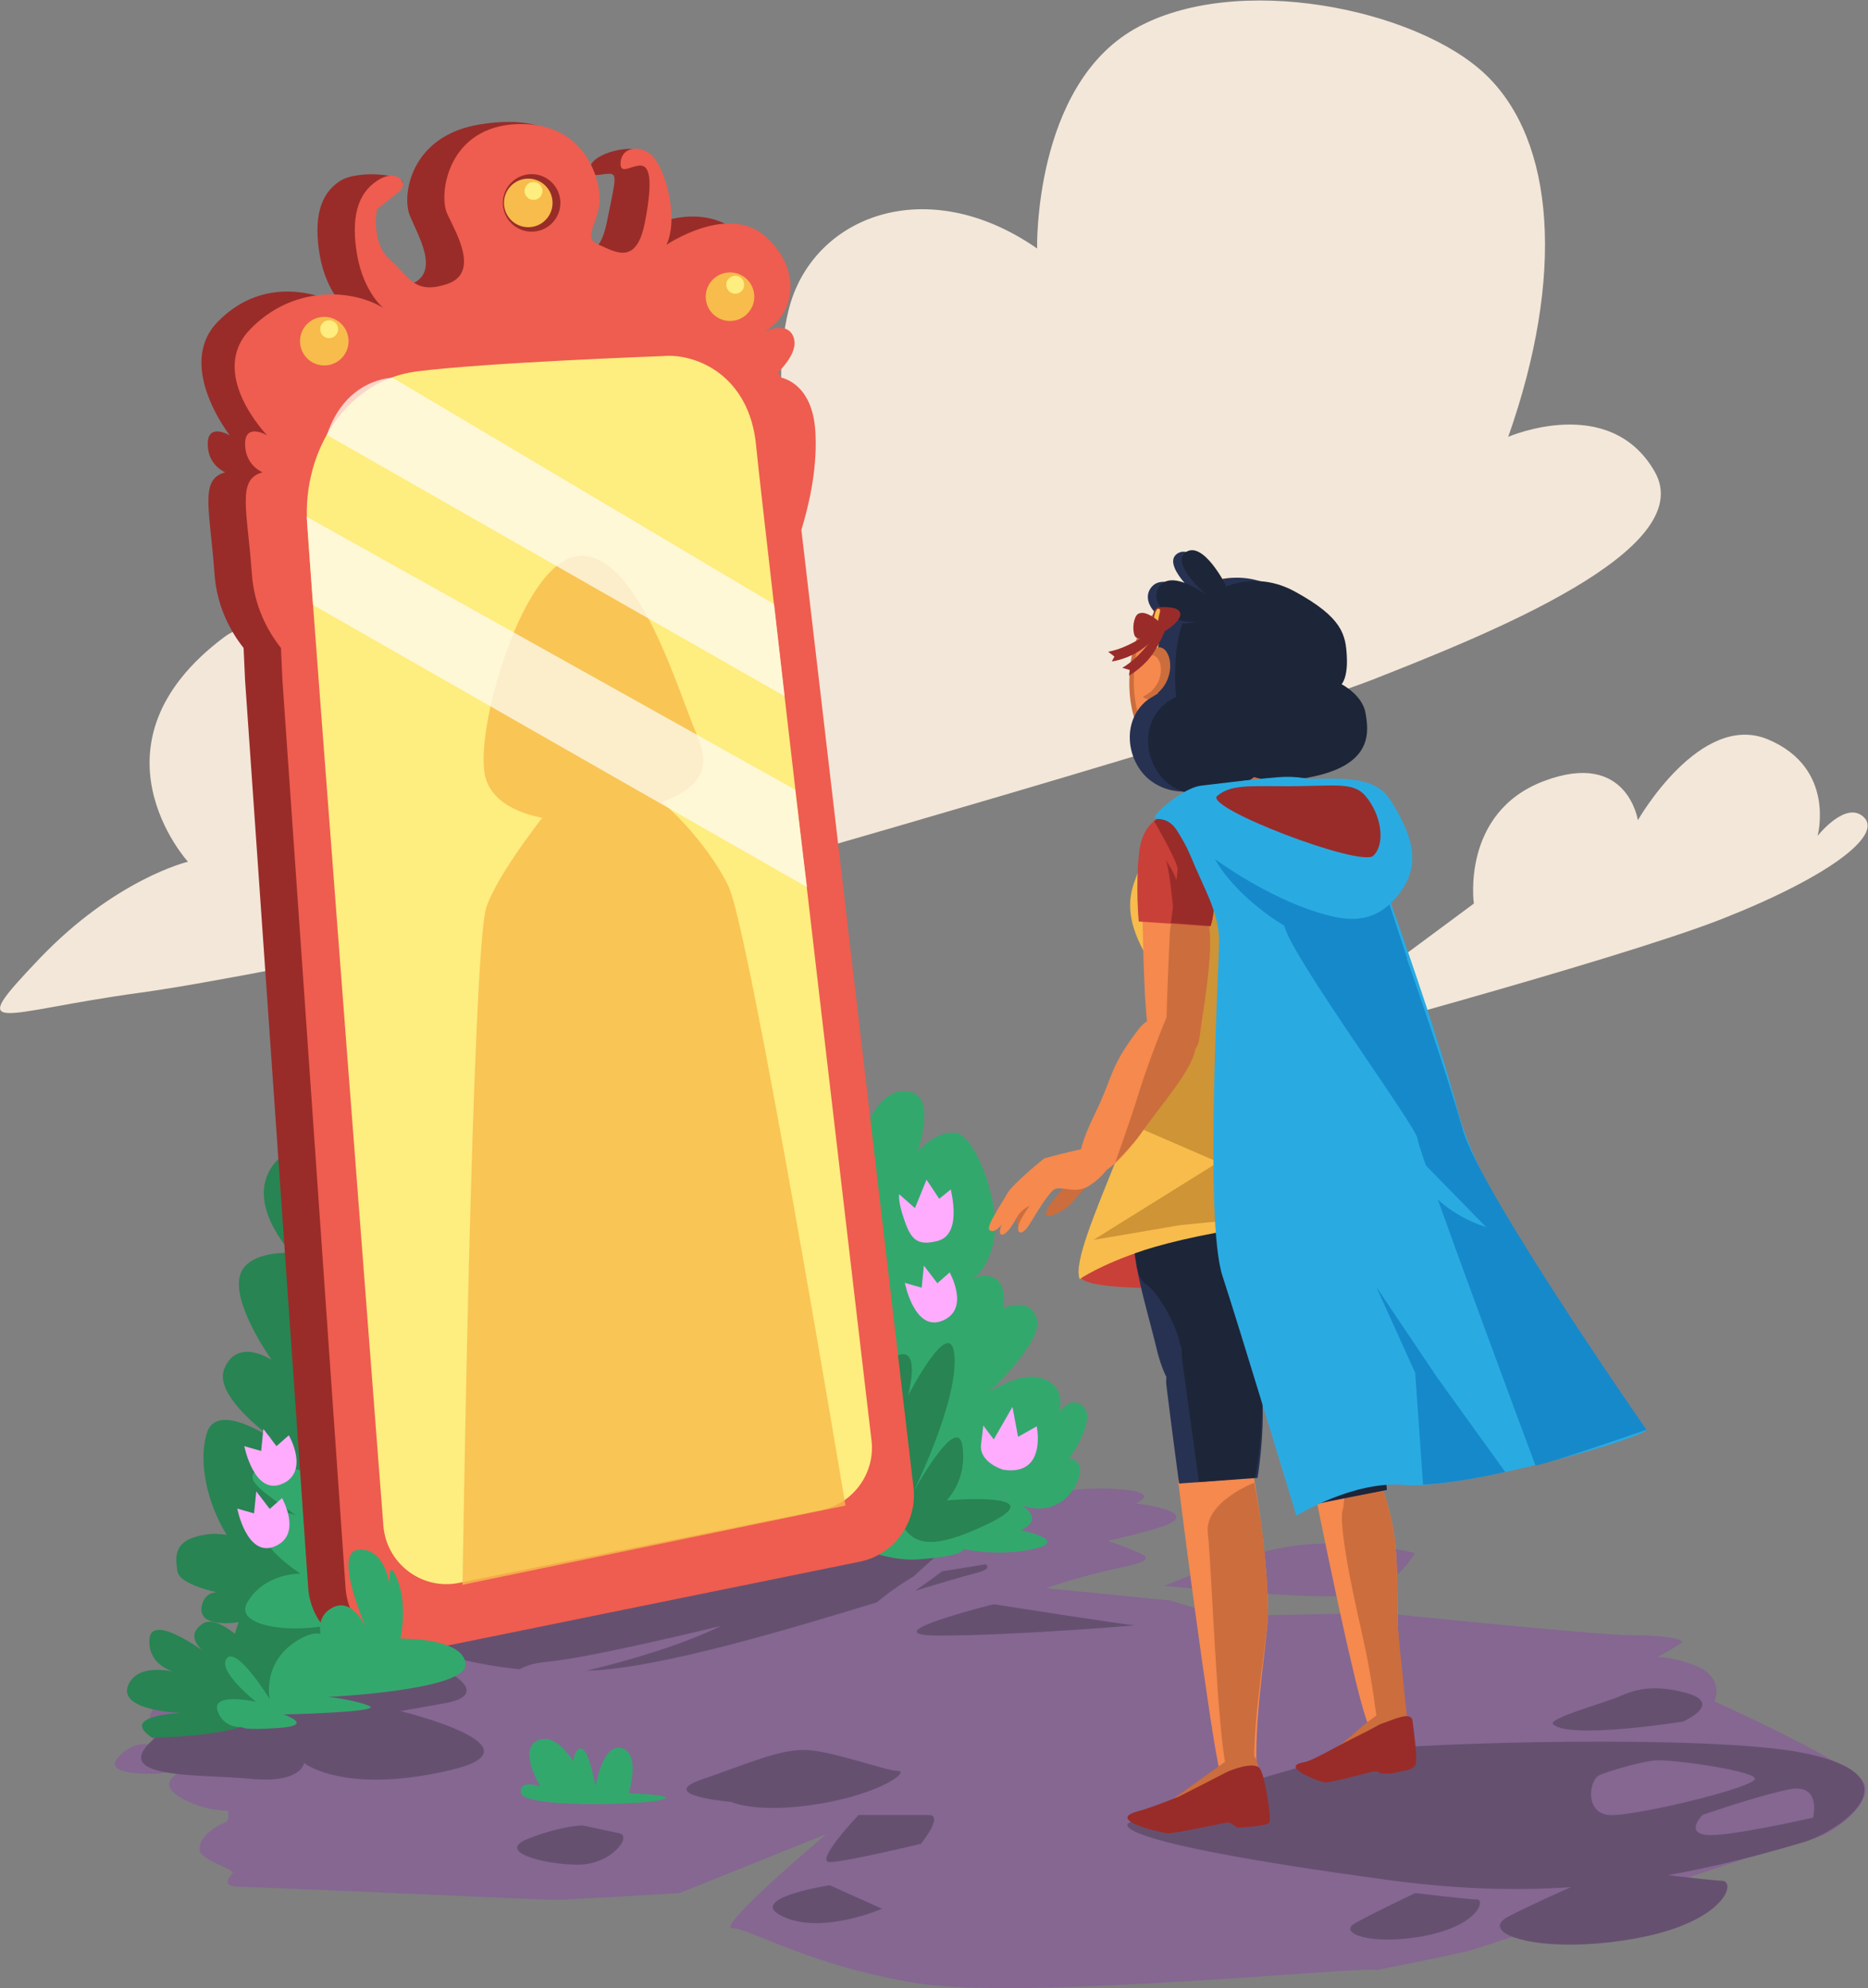 <?xml version="1.0" encoding="utf-8"?>
<!-- Generator: Adobe Illustrator 27.4.0, SVG Export Plug-In . SVG Version: 6.00 Build 0)  -->
<svg version="1.1" id="Layer_1" xmlns="http://www.w3.org/2000/svg" xmlns:xlink="http://www.w3.org/1999/xlink" x="0px" y="0px"
	 viewBox="0 0 500 532" style="enable-background:new 0 0 500 532;" xml:space="preserve">
<rect x="0" y="0" width="500" height="532" fill="#808080" stroke="none"/>
<style type="text/css">
	.st0{fill:#F3E7D9;}
	.st1{fill:#856792;}
	.st2{fill:#665070;}
	.st3{fill:#288453;}
	.st4{fill:#33A86D;}
	.st5{fill:#FFACFF;}
	.st6{fill:#992C29;}
	.st7{fill:#EE5D4F;}
	.st8{fill:#FEED7F;}
	.st9{fill:#F7BC4B;}
	.st10{opacity:0.8;}
	.st11{opacity:0.75;fill:#FFFCF3;enable-background:new    ;}
	.st12{fill:#C94039;}
	.st13{fill:#F5894E;}
	.st14{fill:#CC6D3D;}
	.st15{fill:#273252;}
	.st16{fill:#1D2538;}
	.st17{fill:#CE9436;}
	.st18{fill:#29ABE2;}
	.st19{fill:#1689CB;}
</style>
<g id="cloud">
	<path class="st0" d="M394.5,241.8c0,0-3.5-24.4,18.8-32.8c22.3-8.4,25.1,10.5,25.1,10.5s16.7-29.3,34.9-21.6s13.2,25.8,13.2,25.8
		s7.7-9.8,12.5-4.9s-9.8,16-38.3,27.2c-28.6,11.2-119.9,35.6-119.9,35.6L394.5,241.8z"/>
	<path class="st0" d="M195.2,234.1c0,0-120.6,26.5-158,31.6c-37.5,5.1-47.1,12.3-26.7-9.1s39.8-26,39.8-26s-28.6-31.4,9.7-60.1
		c15.3-11.5,44.5,15.7,44.5,15.7l57.3-26.5l28.2-13l24.7-11.4c0,0-9.7-27.8-3.6-52.4c6.2-24.9,36.7-37.1,66.5-16.4
		c0,0-1-43.2,26-58.7c27-15.5,75.6-5.5,94.1,12.2s21.2,53.8,6,96.9c0,0,27.1-11.8,39.2,9.3c12.1,21.1-45.4,43.8-75.3,55.6
		C337.7,193.5,195.2,234.1,195.2,234.1z"/>
</g>
<g id="ground">
	<path class="st1" d="M368.5,527.2c-2.9-1.2-94.5,8.2-123.2,3.5C216.5,526,200.7,516,196,516s25.2-25.2,25.2-25.2l-39.3,15.8
		c0,0-29.9,1.8-33.4,1.8c-3.5,0-79.8-3.5-84.5-3.5s-2.9-2.3-1.8-3.5c1.2-1.2-8.8-3.5-8.8-6.5s3.5-5.9,6.5-7s-1.2-4.1,4.1-9.4
		s5.9-5.9,5.9-5.9s-0.6-5.3,4.1-12.3c4.7-7,11.7-8.8,11.7-8.8s22.3-17,23.5-17S235.9,411,235.9,411s21.1,0.6,28.2-0.6
		c7-1.2,7-2.3,12.9-2.3c5.9,0,19.9,4.1,24.1,5.9c4.1,1.8,10.5,3.1-0.7,5.4c-11.1,2.3-20.4,5.6-20.4,5.6l33.2,3.3l13.9,4.2l42.5-0.9
		c0,0,57.6,6,67,6s14.5,1.1,13.5,2c-1.1,0.9-6.5,3.9-6.5,3.9s3.4-0.4,10.1,2.2c8.2,3.2,5.2,9.6,5.2,9.6s27.9,12.5,38.7,20.3
		c6.4,4.5-5.9,15.5-13.5,16.7c-7.6,1.2-82.7,27.6-91.5,29.9C383.7,524.2,368.5,527.2,368.5,527.2z"/>
	<path class="st2" d="M302.2,487.8c0,0-10.4,4.5,69.4,15.3c39.7,5.4,72,1.6,111.4-10.2c8.6-2.6,31.5-17.4-0.3-23.8
		c-25.2-5.1-104.3-2.6-115-0.8C343.3,472.5,302.2,487.8,302.2,487.8z"/>
	<g>
		<path class="st2" d="M257.4,416.3c-2.9,2.4-7.3,5.9-12.5,9.4c7-2.1,12.7-3.8,16.2-4.7C267.2,419.5,263.8,417.8,257.4,416.3z"/>
		<path class="st2" d="M231.4,412.1L93.5,436.3l20,4.6c0,0,9.5,4.2,25.6,5.8c1.6-0.9,3.9-1.7,7.4-2c11.4-1,46.5-9.6,46.5-9.6
			c-10.4,5.1-24.4,9.2-36,12c0.8,0,1.6-0.1,2.4-0.1c19-1.2,51.4-10.9,75.3-18.2c3.2-2.7,8-6.2,14.8-9.7c2.6-1.3,4.6-2.4,6.2-3.2
			C245.9,413.8,231.4,412.1,231.4,412.1z"/>
	</g>
	<path class="st1" d="M262.5,405.6c0,0,16.4-8.2,35.5-7.2c13.9,0.8,6,3.9,6,3.9s19.3,2.3,6.5,6.4c-19.9,6.3-65.7,12.9-65.7,12.9
		L262.5,405.6z"/>
	<path class="st2" d="M266,429.3c0,0-34.1,8.4-14.6,8.4s54.3-2.8,52.2-2.8C301.5,434.9,266,429.3,266,429.3z"/>
	<path class="st2" d="M222.1,504.5c0,0-23,3.5-12.5,8.4c10.4,4.9,26.5-2.1,26.5-2.1L222.1,504.5z"/>
	<path class="st2" d="M156,488.5c0,0,6.3,1.4,9.8,2.1c3.5,0.7-2.1,8.4-11.1,8.4c-9.1,0-22.3-3.5-13.2-7
		C150.4,488.5,156,488.5,156,488.5z"/>
	<path class="st1" d="M311.7,424.4c0,0,22.4-9.9,37.9-11.1s29.1,2.3,29.1,2.3s-5.4,10.8-19,11.5
		C346.2,427.7,311.7,424.4,311.7,424.4z"/>
	<path class="st1" d="M455.7,485.7c0,0-4.6,4.6,0.8,5.3c5.3,0.8,28.8-4.6,28.8-4.6s2.3-9.1-6.1-7.6
		C470.8,480.4,455.7,485.7,455.7,485.7z"/>
	<path class="st1" d="M442.8,471.1c4.1-0.4,25.2,2.5,26.9,4.7c1.6,2.2-32.4,10.4-39,9.9s-5.4-9.5-2.5-10.7
		C431.1,473.8,438.7,471.6,442.8,471.1z"/>
	<path class="st2" d="M431.9,500c0,0,25,3.2,29,3.3c4,0.1,1,11.3-24,15.6c-25,4.3-42-1.6-33-6.1C412.9,508.1,431.9,500,431.9,500z"
		/>
	<path class="st2" d="M378.8,506.6c0,0,14.2,1.7,16.5,1.7s0.6,6.8-13.7,9.7c-14.2,2.8-23.9-0.6-18.8-3.4
		C368,511.7,378.8,506.6,378.8,506.6z"/>
	<path class="st2" d="M432.4,454.4c3.5-1.4,8.4-4.2,18.8-1.4s-0.7,7.7-0.7,7.7s-30.6,4.9-34.8,0.7
		C414.3,459.9,428.9,455.8,432.4,454.4z"/>
</g>
<g id="bush">
	<path class="st1" d="M75.4,455.3c0,0-9.3-9.2-17.9-6.2c-8.7,2.9-6.2,11.4-6.2,11.4s-3.4-7-8.7-4.4c-5.3,2.6-0.9,11.4-0.9,11.4
		s-4.6-2.9-9.9,2.6s11.1,4.5,11.1,4.5l9.8-2c0,0-13.9,3.3-3.7,8.8c10.2,5.5,21.5,3.4,37.9-2.1S106.7,464.9,75.4,455.3z"/>
	<path class="st2" d="M121.1,448.1c0,0,9.8,5.6-2.1,7.7c-11.8,2.1-11.8,2.1-11.8,2.1s40.4,9.8,12.5,16c-27.9,6.3-38.3-2.1-38.3-2.1
		s-0.7,5.6-14.6,4.2c-13.9-1.4-43.9,0.7-20.2-14.6C70.3,446,121.1,448.1,121.1,448.1"/>
	<path class="st3" d="M74.2,449.1c0,0-14.2-18.7-20.1-14.5c-5.9,4.2,2.6,8.9,2.6,8.9s-16.3-12.7-16.7-4.7c-0.4,8,8.6,9.1,8.6,9.1
		s-11.4-3.8-14.3,3.1c-2.8,6.9,14.2,7.4,14.2,7.4s-16.9,0.6-7.8,6.6c0,0,19.9-0.1,27.2-4.3C75.2,456.4,74.2,449.1,74.2,449.1z"/>
	<path class="st3" d="M88.7,319.3c0,0-9.5-14.6-14.9-8.4c-9.1,10.4,4.2,24.4,4.2,24.4s-13.1-0.9-14,7.2c-0.9,8,8.7,21.4,8.7,21.4
		s-9.3-6.2-12.7,2.5c-3.4,8.7,18.7,22.6,18.7,22.6s-20.3-16.1-23.4-5.3c-3.1,10.8,2.8,26.9,11.5,34.4c8.7,7.4,23.8,10.8,29.4,3.4
		C101.7,414,88.7,319.3,88.7,319.3z"/>
	<path class="st3" d="M75.9,417.1c0,0-11.5-7.7-20.4-6.5c-9,1.2-8.7,5.6-8,9.9c0.6,4.3,14.9,6.5,14.9,6.5s-7.1-3.4-8.4,2.8
		c-1.2,6.2,9.9,4.3,9.9,4.3s-3.4,8.4-1.5,13.9c1.9,5.6,20.3,4.3,20.3,4.3S105.6,433.5,75.9,417.1z"/>
	<path class="st4" d="M97.8,401.2c0,0-20.6-11.6-27.6-8.6c-7,3,1.4,7.1,9.2,13.1c0,0-4.9-3-8.5,2s9.5,13.4,9.5,13.4
		s-9.6-0.2-14.2,7.7c-4.7,8,20.8,9.5,31.6,2.5C108.5,424.3,115.9,416.5,97.8,401.2z"/>
	<path class="st4" d="M227.7,316.8c0,0,3.1-23.8,13.6-24.8c10.5-0.9,4.3,16.1,4.3,16.1s4.6-5.3,9.9-5c5.3,0.3,11.5,17,10.8,26.3
		c-0.6,9.3-6.2,13.3-6.2,13.3s2.8-2.5,6.2-0.6c3.4,1.9,2.2,8,2.2,8s7.1-3.4,9,2.8c1.9,6.2-13.6,20.7-14.5,21
		c-0.9,0.3,9.3-7.4,16.1-5c6.8,2.5,4.3,9,4.3,9s3.7-5,6.8-1.2c3.1,3.7-4,13.6-4,13.6s5,0.3,1.9,6.8c-3.1,6.5-10.5,8.7-17.3,4.3
		c-6.8-4.3-1.2-0.6-1.2-0.6s12.1,4.6,3.7,8.7c0,0,13.3,2.8,3.4,5c-9.9,2.2-18.9,0-18.9,0s0.9,1.9-12.1,2.8
		c-13,0.9-28.8-9.9-28.8-9.9L227.7,316.8z"/>
	<path class="st3" d="M238.8,379.9c0,0-3.5-16,2.1-17.4s2.1,11.1,2.1,11.1s11.8-23,12.5-10.4c0.7,12.5-11.1,36.2-11.1,36.2
		s11.8-21.6,13.2-12.5c1.4,9.1-4.2,14.6-4.2,14.6s30.2-2.6,10.2,6.7S237.4,414,238.8,379.9z"/>
</g>
<g id="flowers">
	<path class="st5" d="M250.9,332.1c-5.2,1.3-7-0.2-8.8-5.5c-1.9-5.4-1.4-7-1.4-7l4.2,3.7l3.1-7.6l3.4,5.1l3.1-2.5
		C254.4,318.4,257.8,330.4,250.9,332.1z"/>
	<path class="st5" d="M252.3,353.4c-7.5,3.2-10.1-10.1-10.1-10.1l4.5,1.3l0.6-5.9l3.6,4.7l3.3-2.9
		C254.1,340.4,259.8,350.3,252.3,353.4z"/>
	<path class="st5" d="M73.6,413.8c-7.5,3.2-10.1-10.1-10.1-10.1l4.5,1.3l0.6-5.9l3.6,4.7l3.3-2.9C75.4,400.8,81.1,410.6,73.6,413.8z
		"/>
	<path class="st5" d="M75.5,397.1c-7.5,3.2-10.1-10.1-10.1-10.1l4.5,1.3l0.6-5.9L74,387l3.3-2.9C77.3,384,83,393.9,75.5,397.1z"/>
	<path class="st5" d="M268.5,393.3c0,0-6.5-1.9-5.9-6.8c0.6-5,0.6-5,0.6-5l2.8,3.7l5-8.7l1.5,8l5-2.8
		C277.5,381.8,280.3,395.1,268.5,393.3z"/>
</g>
<g id="mirror">
	<path class="st6" d="M234.5,398l-30-256.2c1.8-5.9,4.2-15.5,3.8-25.3c-0.4-11.6-6.2-14.7-9.3-15.5c-0.2-0.5-0.4-1-0.7-1.4
		c1.9-1.9,5.4-6,4.1-9.4c-1.8-4.7-8.2-1.2-8.2-1.2c8.8-4.7,14.1-17.5,4.1-26.3S175.5,60,175.5,60c3.5-7.6,1.4-16.1-2.2-19
		S158.5,41,158,44.7c-0.4,3.3,2.7,1.8,5,1.8s1.8,1.4-0.6,13.1s-8.2,7.6-12.3,5.9c-4.1-1.8,4.5-11.7,5.7-17.5
		c1.2-5.9-5-18.4-27.4-14.7c-18.5,3-20.8,18.8-18.8,24.1s8.8,15.8,0,18.8c-8.8,2.9-6.6,0-9.5-6.5c-6.3-14.1,4.3-17.9,7.3-20.3
		c2.9-2.3-11.2-4.4-16.5-0.9c-5.3,3.5-7,10-5.3,19.9c1.8,10,7,14.1,7,14.1c-8.8-5.3-23.3-7.9-34.5,3.8c-11.1,11.7,3.4,30.2,3.4,30.2
		s-5.9-3.5-5.9,2.3s4.7,7.6,4.7,7.6c-7,1.8-4.1,10-2.9,27c0.6,9,4.4,15.7,7.8,20l0.4,8.7L82.5,425c0.8,10.9,10.9,18.7,21.7,16.5
		l116-23.6C229.4,416,235.6,407.3,234.5,398z"/>
	<path class="st7" d="M244.5,398l-30-256.2c1.8-5.9,4.2-15.5,3.8-25.3c-0.4-11.6-6.2-14.7-9.3-15.5c-0.2-0.5-0.4-1-0.7-1.4
		c1.9-1.9,5.4-6,4.1-9.4c-1.8-4.7-8.2-1.2-8.2-1.2c8.8-4.7,10.6-17,0.6-25.8c-10-8.8-26.4,2.3-26.4,2.3c3.5-7.6-0.6-21.1-4.1-24.1
		c-3.5-2.9-8.1-1.8-8.2,2.3c-0.1,3.1,2.9,0.6,5.3,0.6s3.5,3.5,1.2,15.3s-8.2,7.6-12.3,5.9c-4.1-1.8-1.2-4.1,0-10
		c1.2-5.9-2.9-22.9-21.7-22.3S117.3,52,119.7,57.2c2.4,5.2,8.8,15.8,0,18.8c-8.8,2.9-10-1.8-15.3-6.5c-5.3-4.7-3.5-13.5-3.5-13.5
		s2.9-2.3,5.9-4.7c2.9-2.3-0.6-6.5-5.9-2.9c-5.3,3.5-7,10-5.3,19.9c1.8,10,7,14.1,7,14.1c-8.8-5.3-24.6-5.9-35.8,5.9
		s4.7,28.2,4.7,28.2s-5.9-3.5-5.9,2.3s4.7,7.6,4.7,7.6c-7,1.8-4.1,10-2.9,27c0.6,9,4.4,15.7,7.8,20l0.4,8.7L92.5,425
		c0.8,10.9,10.9,18.7,21.7,16.5l116-23.6C239.4,416,245.6,407.3,244.5,398z"/>
	<path class="st8" d="M102.6,408.1c0,0-19.2-248.8-20.4-268.2s10.6-38.1,29.3-40.5s65.7-4.1,65.7-4.1c9.3-0.9,23.5,5.3,25.2,24.1
		c1.8,18.8,30.9,266.3,30.9,266.3c0.9,8.7-5,16.7-13.5,18.4l-97,19.5C112.8,425.6,103.3,418.3,102.6,408.1z"/>
	<circle class="st6" cx="142.3" cy="54.3" r="7.7"/>
	<circle class="st9" cx="141.4" cy="54.3" r="6.5"/>
	<circle class="st8" cx="142.8" cy="51.1" r="2.4"/>
	<circle class="st9" cx="86.8" cy="91.3" r="6.5"/>
	<circle class="st8" cx="88.1" cy="88.1" r="2.4"/>
	<circle class="st9" cx="195.4" cy="79.4" r="6.5"/>
	<circle class="st8" cx="196.8" cy="76.2" r="2.4"/>
</g>
<g id="reflection">
	<g class="st10">
		<path class="st9" d="M153.2,219.7c0,0-19.7,0.2-23.2-11.4c-3.5-11.6,9.9-59.6,25.6-59.6s26.3,37.6,31,48.1
			c4.7,10.5-0.7,15.3-13.9,19.5C163,219.3,153.2,219.7,153.2,219.7z"/>
		<path class="st9" d="M151.1,211.4c0,0-16.9,20-20.9,31.3c-3.9,11.3-6.4,181.4-6.4,181.4l102.5-21.2c0,0-25.6-153.7-31.3-165.7
			c-5.8-12-18.2-24.3-25.1-27.9C163.1,205.7,151.1,211.4,151.1,211.4z"/>
	</g>
</g>
<g id="glare">
	<path class="st11" d="M210,186.3l-2.8-24.6l-102.1-60.6c0,0-12.5,0-17.6,15.3L210,186.3z"/>
	<polygon class="st11" points="82.1,138.3 83.8,161.9 216,237.4 212.8,211.3 	"/>
</g>
<g id="skirt">
	<path class="st12" d="M382,328.6c0.4,2.8-29.1,17.3-48,16.6c-18.9-0.8-41.4,0.5-44.8-3.3c-2.7-3,7.7-8.9,7.7-8.9
		s14.6-6.9,38.7-11.5C366.9,315.5,381.6,325.8,382,328.6z"/>
</g>
<g id="right_leg">
	<g>
		<path class="st13" d="M363.5,370.1c0,0,2.2,14.1,6.7,28.6c3.1,10,3.9,13.6,3.9,34.7c0,4.8,1.5,21.9,1.4,25.2
			c-0.2,5.8-0.1,9.9-3.1,9.3c-4.7-0.9-6.1-2.8-11.4-26c-7.1-31-14.7-71.6-14.7-71.6L363.5,370.1z"/>
		<path class="st14" d="M363.5,370.1c0,0,2.2,14.1,6.7,28.6c3.1,10,3.9,13.6,3.9,34.7c0,4.8,2.8,26.3,2.7,29.7
			c-0.2,5.8-1.4,5.4-4.4,4.9c-4.7-0.9-2.7-8.5-8-31.6c-7.1-31-4.9-32.6-4.9-32.6L363.5,370.1z"/>
		<path class="st15" d="M336.1,320.4c0,0,4.1,39.1,8.3,48.2c5.7,12.2,18.4,10.9,20,3.4c2.5-11.9,5.2-33.4,4.9-45.2
			C369,314.1,351.3,302.6,336.1,320.4z"/>
		<path class="st15" d="M364.5,368.5c3.8,2,6.7,30.2,6.7,30.2l-18.5,3.7c0,0-4.9-12.6-7.8-30C342.3,356.2,361.3,362.6,364.5,368.5z"
			/>
		<path class="st16" d="M342.2,319.5c0,0-0.5,19.2,2.4,32.3c0.8,3.7,2.9,17.1,3.8,19.1c5.7,12.2,14.4,8.5,16,1.1
			c2.5-11.9,5.2-33.4,4.9-45.2C369,314.1,357.4,301.7,342.2,319.5z"/>
		<g>
			<path class="st14" d="M373,458.3c-1.7-0.5-3.5,0-4.9,1c-5.6,4-5.3,4.9-12.7,10c-5.3,3.7,12.7,1.7,14.1-2.4
				C370.7,463.4,378.5,459.8,373,458.3z"/>
			<path class="st6" d="M378.1,460.6c-0.3-2.9-5-0.4-8.7,0.8c-2.8,1.6-5.1,2.7-7.1,3.7c-5.6,2.8-11,6.1-13.3,6.5
				c-6.8,1.1,4.2,5.3,5.8,5.4c1.6,0,12.6-2.9,12.6-2.9l1.4-0.1c0.3,0.9,2.7,0.6,3.6,0.6l4.7-1c0,0,1.5-0.5,1.8-1.4
				C379.5,470.8,378.4,463.1,378.1,460.6z"/>
		</g>
		<path class="st16" d="M364.5,368.5c3.8,2,6.7,30.2,6.7,30.2l-16.3,3.1c0,0-3.7-12.8-6.5-30.2C345.7,355.5,361.3,362.6,364.5,368.5
			z"/>
	</g>
</g>
<g id="left_leg">
	<g>
		<path class="st15" d="M338.9,324.7c0,0-0.9,27.8-2.1,35.1c-1.2,7.3-20.3,29.7-27.2,1.2c-3.3-13.8-9.6-31.8-4.5-40.8
			C310.6,310.8,337.2,309.5,338.9,324.7z"/>
		<path class="st16" d="M338.9,324.7c0,0-0.8,27.9-2.1,35.1c-1.7,9.3-19.1,9.2-21.1-0.7c-0.9-4.6-5.6-13.2-8.9-15.4
			c-3.3-2.2-2.1-7.7-3.9-11c0,0,4.6-10.2,5.6-12.9C312.2,309.9,337.2,309.5,338.9,324.7z"/>
		<path class="st13" d="M315.4,396.6c0.7,6.4,8.5,66.6,11.1,77.6c1.7,7.4,10.1,8.2,9.8-2c-0.4-14.7,3.1-34.4,3.1-40.5
			c-0.1-18.1-4.3-39.1-4.3-39.1S315.1,393.6,315.4,396.6z"/>
		<path class="st14" d="M323.3,410.3c1,8.4,2.4,52.1,5,63.2c1.7,7.4,7.7,10.2,7.4,0c-0.4-14.7,3.7-35.7,3.7-41.7
			c-0.1-18.1-3.7-35-3.7-35S322.3,401.9,323.3,410.3z"/>
		<path class="st15" d="M312.2,370.7c1.2,9.9,3.4,26.3,3.4,26.3l21-1.5c0,0,4.2-25-1.9-35C328.5,350.3,310.9,360.8,312.2,370.7z"/>
		<path class="st16" d="M316.5,364.5c1.9,13.6,4.4,32.1,4.4,32.1l15.1-1.2c0,0,4.8-25-1.3-35S314.6,350.9,316.5,364.5z"/>
		<g>
			<path class="st14" d="M329.4,470.4c-8.3,5.9-9.6,6.9-16.5,11.8c-7.4,5.3,22,2.9,23.5-3.1C337.9,473.2,336.5,465.3,329.4,470.4z"
				/>
			<path class="st6" d="M337.3,473.4c-1.3-2.3-8,0.3-9.1,0.9c-1.1,0.6-12.7,6.5-12.7,6.5s-7.7,3.1-10.9,3.9c-9,2.4,6.3,5.7,7.8,5.9
				c1.5,0.2,16-2.9,16-2.9l1,0.2l1.9,1.2c0,0,8.2-0.4,8.5-1.4C340.3,486.4,338.7,475.7,337.3,473.4z"/>
		</g>
	</g>
</g>
<g id="torso">
	<polygon class="st14" points="318.7,198.5 319.6,212.2 338.8,212.8 336,190.9 	"/>
	<path class="st9" d="M306.1,254.5l9.3,17.4c0,0-9.1,19.9-15.8,36.5c-6.7,16.6-12.3,29.7-10.6,33.9c0,0,5.3-3.8,17.4-7.8
		c13.9-4.5,51.3-11.8,75.7-5.9c0,0-21.7-41.8-30.4-61.9c0,0,11.4-45.7-3.2-53.6c-14.6-7.9-29.2-1.4-33.1,0.6
		c-3.1,1.5-10.1,17.3-11.9,22.7C302.2,240.2,301.4,245.8,306.1,254.5z"/>
	<path class="st17" d="M312.5,245l4.1,23.2L303,301l23.1,10l-33.4,20.8l22.9-3.9c0,0,58.6-6.7,66.5,0.6c0,0-21.7-41.8-30.4-61.9
		c0,0,11.4-45.7-3.2-53.6c-14.6-7.9-29.2-1.4-33.1,0.6C311.5,215.7,305,222.9,312.5,245z"/>
</g>
<g id="head">
	<g>
		<path class="st14" d="M311.2,162.4c0,0-7.2,3.7-8.6,15.1c-1.4,11.4,1.4,26.1,15.9,23.7c22.7-3.9,19.4-22.1,18-26.1
			C330.7,157.9,311.2,162.4,311.2,162.4z"/>
		<path class="st13" d="M312.4,161.9c0,0-7.2,3.7-8.6,15.1c-1.4,11.4,1.4,26.1,15.9,23.7c22.7-3.9,19.4-22.1,18-26.1
			C331.9,157.3,312.4,161.9,312.4,161.9z"/>
		<path class="st9" d="M309.9,182.8c0,0-5.1-14.6,1.6-21.4c5.5-5.6,11.6-6.6,19.8-6.8c0,0-11.9,0.6-18.7,12.9
			C310.3,171.8,309.9,182.8,309.9,182.8z"/>
		<path class="st15" d="M318.1,158.7c0,0,10.8-8.3,23.6-1.3c12.8,7,13.6,11.6,13.9,17.4c0.3,5.7-1.4,7.4-1.4,7.4s5.6,2.9,6.4,7.7
			c0.8,4.7,2.2,13.4-13.5,16.9c-10.9,2.5-16.4,0.2-16.4,0.2c1-0.3-12.4,9.5-22.6,2c-7.1-5.2-8.7-18.4,1.8-23.4
			C309.9,185.5,307.4,162.2,318.1,158.7z"/>
		<path class="st16" d="M323,159.6c0,0,10.8-8.3,23.6-1.3c12.8,7,13.6,11.6,13.9,17.4c0.3,5.7-1.4,7.4-1.4,7.4s5.6,2.9,6.4,7.7
			c0.8,4.7,2.2,13.4-13.5,16.9c-10.9,2.5-16.4,0.2-16.4,0.2c1-0.3-12.4,9.5-22.6,2c-7.1-5.2-8.7-18.4,1.8-23.4
			C314.8,186.5,312.2,163.1,323,159.6z"/>
		<path class="st14" d="M306.4,180.3c0,0,1.4-7.9,4.4-7c3,0.9,4,8.6-1.6,12.7S306.4,180.3,306.4,180.3z"/>
		<path class="st13" d="M305.3,181c0,0,1.1-6.3,3.5-5.6c2.4,0.7,3.2,6.8-1.3,10.1C303.1,188.8,305.3,181,305.3,181z"/>
	</g>
</g>
<g id="bangs">
	<path class="st15" d="M325.7,156.8c0,0-5.9-11.6-10.5-8.7s5.6,11.7,5.6,11.7s-8.7-6.8-12.4-2.9c-3.7,3.9,1.9,10.9,10,9.8
		C326.5,165.7,325.7,156.8,325.7,156.8z"/>
	<path class="st16" d="M328,156.4c0,0-5.9-11.6-10.5-8.7c-4.6,2.9,5.6,11.7,5.6,11.7s-8.7-6.8-12.4-2.9c-3.7,3.9,1.9,10.9,10,9.8
		C328.8,165.3,328,156.4,328,156.4z"/>
</g>
<g id="ribbon">
	<g>
		<path class="st6" d="M312.2,167.5c0,0-4.2,5.2-8.6,7.5c-3.3,1.7-6,2-6,2l0.7-1.3l-1.7-1.3c0,0,6.2-0.7,14.3-7.7L312.2,167.5z"/>
		<path class="st6" d="M312.6,166.8c0,0-2.2,6.4-5.5,10c-2.5,2.7-4.9,4-4.9,4l0.2-1.5l-2-0.6c0,0,5.6-2.8,10.8-12.1L312.6,166.8z"/>
		<path class="st6" d="M309.9,169.5c-1.2-0.2-2.5-6.9,0.5-7c2.8-0.2,6,0.2,5.5,2.3C315.3,166.9,311.1,169.7,309.9,169.5z"/>
		<path class="st9" d="M308.8,165.7c0,0,0.4-2.9,1.3-2.8s0.1,1.3-0.1,3.2S308.6,166.9,308.8,165.7z"/>
		<g>
			<path class="st6" d="M310.9,168.1c0,0,0.2-1.3-1.7-2.6c-1.9-1.3-3.4-1.9-4.6-1.2c-1.2,0.8-1.6,4.1-0.9,5.8c0.7,1.7,5,0.4,6-0.3
				C310.8,169.2,310.9,168.1,310.9,168.1z"/>
		</g>
	</g>
</g>
<g id="left_arm_1_">
	<g>
		<path class="st13" d="M305.8,244.6c0,0,0.3,22.5,1.3,29.2c0.4,2.8,1.7,7.2,4.6,8.4c4,1.5,9.2-2.6,9.9-7.6c1.1-8.7,4-28.7,0.4-32.8
			S306.1,235.8,305.8,244.6z"/>
		<path class="st14" d="M313.1,250.2c0,0-0.8,16.9-0.9,24.4c-0.1,4,7.8,11.6,8.9,2.8c1.2-8.8,4.9-28.9,1.2-33
			C318.6,240.3,313.5,241.3,313.1,250.2z"/>
		<path class="st13" d="M291,314.1c-1.5-0.5-4.7-2.2,2-15.9c5.2-10.6,3.7-12.2,11.7-22.7c5.6-7.4,14.2-1,13.6,4.8
			c-0.6,5.8-7.3,14.9-13.3,23.4C296.7,315.5,292.5,314.5,291,314.1z"/>
		<path class="st14" d="M305,291.9c2.4-7.7,7.1-19.6,7.3-19.7c4.5-0.5,8.1,4,7.7,8.1c-0.6,5.8-8.8,14.7-14.8,23.3
			c-2,2.9-6.7,7.5-6.7,7.5S302.7,299.5,305,291.9z"/>
		<g>
			<path class="st12" d="M311.7,218.4c0,0-5.8,0.8-6.8,9.8c-1,8.9-0.1,18.4-0.1,18.4l19.2,1.3c0,0,1.8-3.6,1.4-19.4
				C325.1,214.3,311.7,218.4,311.7,218.4z"/>
			<path class="st6" d="M308.9,219.7c0,0,6.3,10.9,6.3,12.8c-0.1,1.9-1.8,14.5-1.8,14.5l10.6,0.8c0,0,1.8-3.8,1.1-18.9
				c-0.3-7.1-5.9-10.8-10-11.1C311.6,217.6,308.9,219.7,308.9,219.7z"/>
			<path class="st6" d="M311.9,230c0,0,4.7,6.2,3.5,10.5l-1.4,2.4C314,242.9,312.9,231.2,311.9,230z"/>
		</g>
	</g>
</g>
<g id="left_hand">
	<g>
		<path class="st14" d="M274.1,320.2c0,0-3.4,7.3-1.3,7.9c2.8,0.9,2.4-3.6,4.5-6.9C279.2,317.9,279,316.1,274.1,320.2z"/>
		<path class="st14" d="M285.7,316.8c0,0-4.5,4.8-5.4,6.8c-0.9,2,0.2,2.1,1.7,1.5c1.5-0.7,3.6-1.4,6.1-4.6S294.4,315.3,285.7,316.8z
			"/>
		<path class="st13" d="M297.6,306.6c-2.8-0.9-18.1,3.4-18.1,3.4s-8.4,6.7-9.9,9.4c-1.5,2.7-5.7,8.8-4.8,9.7
			c1.3,1.3,3.3-1.4,3.3-1.4s-1.1,2.7,0.1,2.7c1.3,0,2.9-2.7,4.1-4.8c1.2-2.1,3.3-2.9,3.3-2.9s-3,3.9-3.1,5.9c-0.1,2,1.6,1.4,2.9-0.7
			c1.3-2,5.2-8.9,7-9.7c1.8-0.8,5.5,1.3,8.8-0.7C296.6,314.4,300.4,307.5,297.6,306.6z"/>
	</g>
</g>
<g id="cape">
	<path class="st18" d="M341.9,208c-6.3,0.5-15.5,1.7-20.1,2.2c-4.6,0.4-11.3,6.3-12.2,7.6c-2.1,2.8,2.2-0.6,5.4,4.4
		c1.3,2,2.6,4.3,3.7,6.9c3.8,9.3,7.7,15.2,7.6,23.1c-0.1,7.9-3.9,74.5,0.9,89.2c4.8,14.7,19.8,64.2,19.8,64.2s15.4-9.5,28.9-8.2
		s59-10.8,64.9-14.7c0,0-43.2-57.2-50.4-84.8c-7.2-27.6-24.5-73.8-24.5-73.8S362.5,206.3,341.9,208z"/>
	<path class="st19" d="M322.4,220.4c0,0-1.4,10.4,16,23.7s38.3,12.5,38.3,12.5l-9.1-27.7L322.4,220.4z"/>
	<g>
		<path class="st18" d="M321.8,227.4c0,0,16.8,13.4,34.3,17.7c6.9,1.7,13.5,1.2,19.1-6.9c5.6-8.1,1.9-16.1-2.9-23.9
			c-4.9-7.8-15.2-5.6-30.3-5.8C326.9,208.1,313.7,212.6,321.8,227.4z"/>
		<path class="st6" d="M325.8,213c-3.7,3.1,38.5,19.2,41.8,16c3.3-3.2,2.2-11-2.2-16.1c-3.2-3.6-7.5-2.6-20.1-2.5
			C334,210.4,329.5,209.9,325.8,213z"/>
	</g>
	<path class="st19" d="M380.9,397.3c0,0,8.4-0.3,22-3.4l-18.3-25.4l-16.2-24.1l10.4,23L380.9,397.3z"/>
	<path class="st19" d="M440.7,382.6c0,0-24.6,8.6-29.7,9.6c0,0-31.6-84.7-31.6-87.5c0-2.8-32.3-46.7-35.5-56.4
		c-3.3-9.8,32.7,8.4,32.7,8.4s10.2,28.8,14.9,45.5C396.2,318.8,440.7,382.6,440.7,382.6z"/>
	<path class="st18" d="M375.8,305.9c0,0,2.7,16.1,22,22.5L375.8,305.9z"/>
</g>
<g id="grass">
	<path class="st4" d="M107.2,438.5c0,0,1.9-8.9-0.8-15.7c-2.7-6.8-2.1,1.5-2.1,1.5s-1.1-10.1-8.3-9.6c-7.2,0.5,2.2,21.4,2.2,21.4
		s-3.9-9.7-10-5.4c-6.2,4.2,0.9,14.7,0.9,14.7s1.2-12.6-9-6.7c-10.2,5.9-7.9,16-7.9,16s-8.8-14.3-11.5-10.9
		c-2.7,3.3,7.8,11.6,7.8,11.6s-11.8-2.6-10.3,2.3s6.6,4.5,6.6,4.5s0.1,0.9,9.9,0.2c9.8-0.7,1.2-3.6,1.2-3.6s27-0.6,22.9-2.3
		c-4.1-1.7-11-2.4-11-2.4s37.1-1.7,36.8-8.7C124.3,438.2,107.2,438.5,107.2,438.5z"/>
	<path class="st4" d="M168.3,479.9c0,0,3.3-10.7-1.9-12.1c-5.1-1.4-7,10.2-7,10.2s-2.3-13.5-5.1-9.3c-2.8,4.2,2.8,9.3,2.8,9.3
		s-6-14.4-12.5-12.5c-6.5,1.9,0,12.5,0,12.5s-6-1.9-5.1,1.9c0.9,3.7,29.2,3.3,36.7,1.9C183.6,480.4,168.3,479.9,168.3,479.9z"/>
	<path class="st2" d="M187.8,476.2c12.8-4.4,20.4-7.9,27.4-7.9s21.8,5.6,25.1,5.6s-4.2,6-20.9,8.8c-16.7,2.8-23.7-0.5-23.7-0.5
		S175.3,480.5,187.8,476.2z"/>
	<path class="st2" d="M229.8,485.7c0,0,14.6,0,18.8,0c4.2,0-2.1,7.7-2.1,7.7s-20.2,4.9-24.4,4.9
		C217.9,498.2,229.8,485.7,229.8,485.7z"/>
</g>
</svg>
